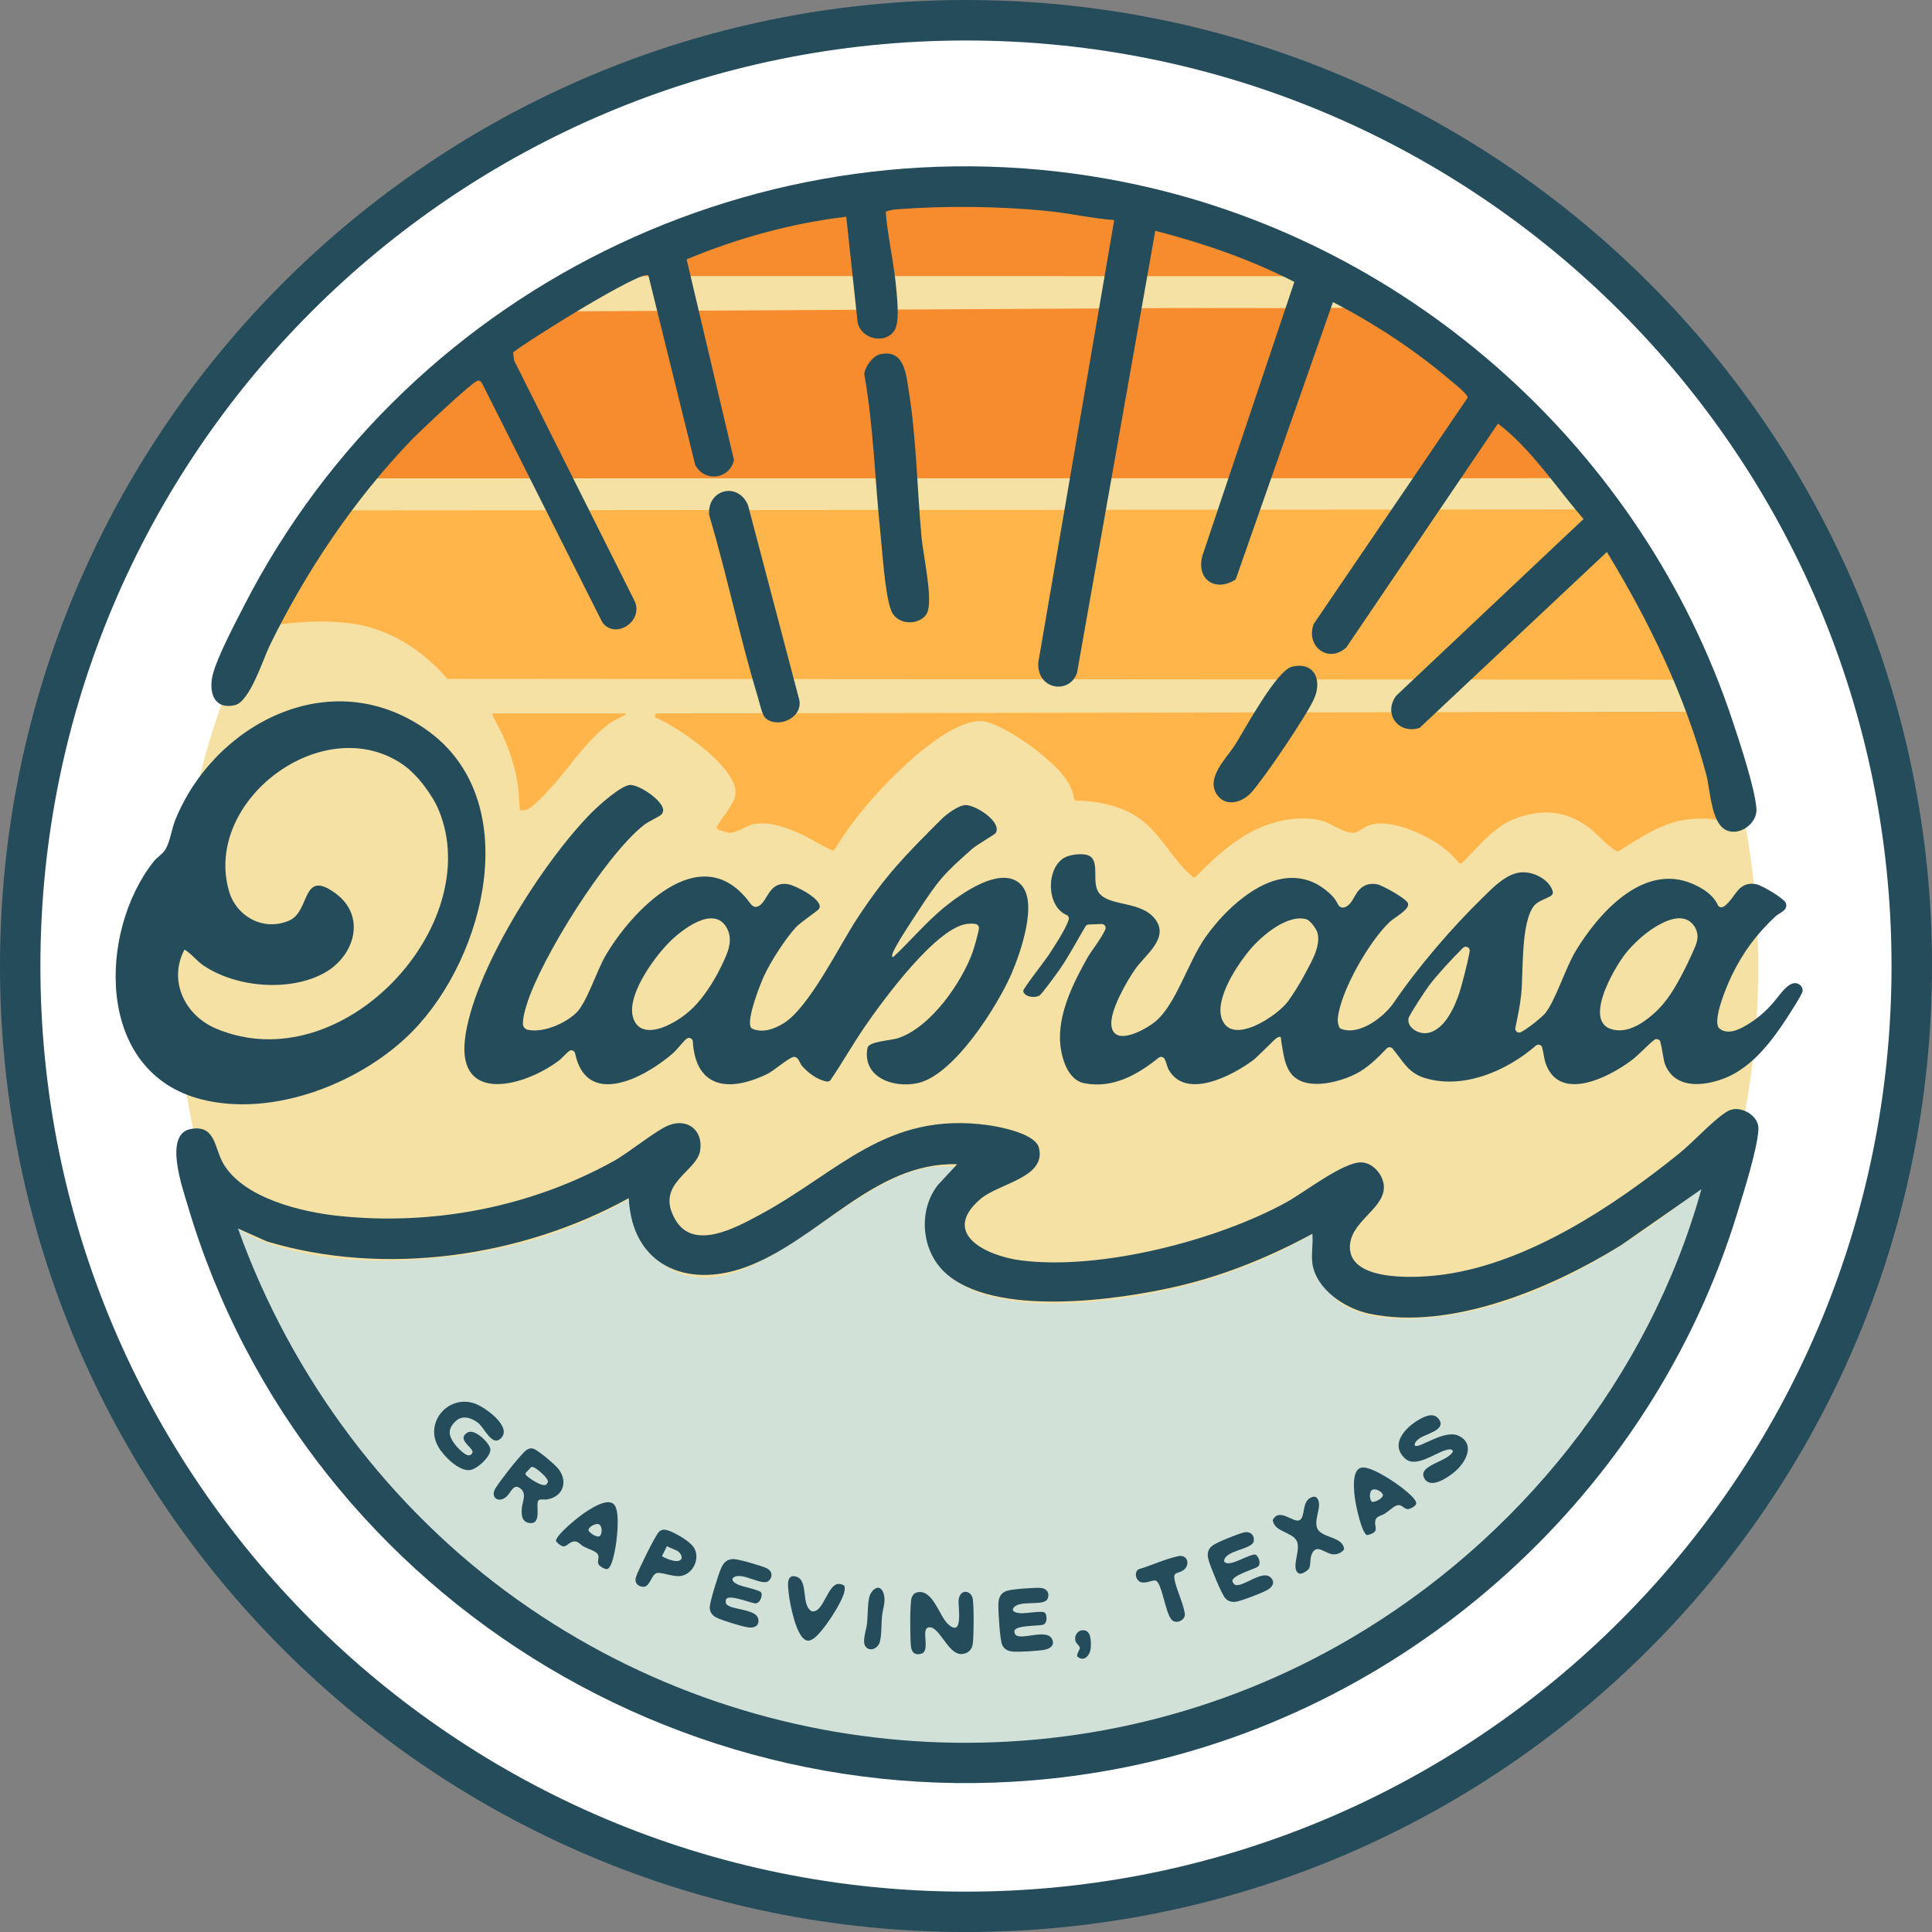 <svg xmlns="http://www.w3.org/2000/svg" width="160" height="160" viewBox="0 0 160 160" fill="none"><rect x="0" y="0" width="160" height="160" fill="#808080" stroke="none"/><g clip-path="url(#clip0_393_995)"><path d="M157.606 80.263C157.606 123.112 122.871 157.849 80.026 157.849C37.18 157.849 2.443 123.112 2.443 80.263C2.443 37.414 37.178 2.677 80.024 2.677C122.869 2.677 157.604 37.414 157.604 80.263" fill="white"></path><path d="M145.606 80.123C145.606 116.294 116.286 145.618 80.115 145.618C43.945 145.618 14.625 116.296 14.625 80.123C14.625 43.95 43.947 14.63 80.115 14.63C116.283 14.63 145.606 43.952 145.606 80.125" fill="#F5E1A3"></path><path d="M113.305 25.463C113.705 25.457 114.124 25.408 114.524 25.443C115.314 25.514 116.524 26.424 117.21 26.887C121.54 29.802 126.343 34.164 129.585 38.218C129.985 38.718 130.529 39.307 129.599 39.589C129.562 39.599 129.526 39.605 129.487 39.605L30.018 39.616C29.998 39.616 29.975 39.616 29.955 39.611C29.066 39.471 29.128 39.043 29.592 38.435C30.258 37.558 31.198 36.565 31.96 35.748C35.394 32.064 39.419 28.689 43.611 25.867C43.674 25.827 43.747 25.804 43.822 25.802L97.675 25.51C102.885 25.506 108.108 25.551 113.309 25.463" fill="#F68C2D"></path><path d="M79.099 16.159C83.729 16.112 88.386 16.498 92.954 17.233C96.532 17.81 100.07 18.629 103.53 19.697C104.918 20.126 106.589 20.623 107.899 21.206C108.157 21.32 109.333 21.913 109.434 22.116C109.438 22.124 109.438 22.132 109.44 22.14L109.455 22.457C109.455 22.457 109.455 22.472 109.455 22.478C109.414 22.65 109.168 22.872 108.988 22.868C108.807 22.868 108.628 22.868 108.447 22.868C107.936 22.868 107.424 22.868 106.912 22.868C106.11 22.868 105.31 22.868 104.509 22.868C103.461 22.868 102.413 22.868 101.366 22.868C100.112 22.868 98.862 22.868 97.61 22.868C96.197 22.868 94.783 22.868 93.37 22.868H88.77C87.159 22.866 85.551 22.866 83.941 22.864C82.297 22.864 80.653 22.864 79.007 22.864C77.373 22.864 75.736 22.864 74.101 22.864C72.515 22.864 70.931 22.864 69.344 22.864C67.852 22.864 66.361 22.864 64.868 22.864C63.512 22.864 62.155 22.864 60.8 22.864C59.623 22.864 58.445 22.864 57.267 22.864C56.31 22.864 55.352 22.864 54.395 22.864C53.753 22.864 53.111 22.88 52.468 22.888C52.147 22.892 51.826 22.894 51.505 22.892C51.241 22.892 50.971 22.929 50.756 22.754C50.557 22.591 50.483 22.283 50.63 22.073C50.721 21.944 50.876 21.87 51.022 21.803C52.116 21.308 53.197 20.77 54.32 20.339C61.467 17.605 71.453 16.246 79.103 16.171" fill="#F68C2D"></path><path d="M21.543 51.93C21.173 51.987 20.891 51.617 21.045 51.284C21.863 49.511 22.771 47.772 23.742 46.076C24.303 45.099 25.188 43.407 25.883 42.595C26.023 42.431 26.108 42.303 26.348 42.264L133.345 42.187C133.784 42.238 134.276 42.902 134.533 43.239C134.783 43.564 135.037 43.966 135.261 44.313C137.572 47.902 139.326 51.865 140.89 55.805C140.894 55.815 140.896 55.825 140.894 55.836C140.876 56.146 140.657 56.303 140.346 56.291L37.089 56.219C37.071 56.219 37.053 56.211 37.04 56.197C35.005 53.871 32.323 52.092 29.175 51.645C26.638 51.286 24.059 51.544 21.541 51.93" fill="#FFB549"></path><path d="M144.245 68.225C144.279 68.465 144.026 68.643 143.806 68.534C143.418 68.343 142.935 68.083 142.809 68.04C141.881 67.725 140.455 67.748 139.491 67.902C137.472 68.225 135.768 69.433 134.082 70.471C134.032 70.502 133.971 70.512 133.916 70.494C133.392 70.309 132.092 68.924 131.666 68.599C129.941 67.285 128.227 66.996 126.105 67.577C123.932 68.17 122.61 69.939 121.103 71.446C121.02 71.53 120.879 71.521 120.804 71.43C120.264 70.784 119.653 70.246 118.934 69.785C117.602 68.93 114.959 67.77 113.398 68.349C112.368 68.731 112.49 69.306 111.119 68.721C110.177 68.319 109.758 67.9 108.617 67.811C104.577 67.5 101.627 69.919 99.047 72.6C98.974 72.677 98.852 72.685 98.771 72.616C97.199 71.282 96.295 69.354 94.683 68.028C93.182 66.793 91.07 66.334 89.139 66.31C89.037 66.31 88.956 66.233 88.944 66.133C88.751 64.636 87.372 63.413 86.263 62.479C85.247 61.622 82.508 59.721 81.192 59.719C78.399 59.717 74.014 64.132 72.26 66.131C71.1 67.449 70.02 68.849 69.124 70.356L68.954 70.449C67.973 70.008 67.067 69.401 66.086 68.966C65.01 68.489 63.572 68.004 62.394 68.257C61.76 68.396 61.104 68.942 60.477 68.958C60.188 68.966 59.81 68.818 59.504 68.713C59.396 68.676 59.339 68.558 59.384 68.455C59.553 68.063 60.17 67.301 60.284 67.118C60.909 66.117 61.187 65.607 60.574 64.498C59.63 62.788 56.853 60.767 55.119 59.831L54.347 59.453C54.158 59.359 54.225 59.079 54.437 59.079L141.948 58.939C142.052 58.947 142.106 59.01 142.171 59.077C142.486 59.39 142.844 60.877 142.971 61.37C143.546 63.608 143.906 65.938 144.245 68.229" fill="#FFB549"></path><path d="M51.784 59.201L50.616 59.806C50.616 59.806 50.61 59.81 50.606 59.812C48.579 61.283 47.255 63.45 45.6 65.27C45.194 65.717 44.223 66.751 43.733 67.017C43.532 67.126 43.327 67.102 43.11 67.098C43.075 67.098 43.047 67.071 43.045 67.039C42.992 66.383 42.978 65.725 42.893 65.069C42.738 63.858 42.314 62.502 41.845 61.372C41.53 60.617 41.105 59.912 40.758 59.173C40.738 59.13 40.77 59.079 40.819 59.079H51.753C51.822 59.079 51.845 59.171 51.784 59.201Z" fill="#FFB549"></path><path d="M81.044 96.605H78.014C71.978 96.605 65.15 105.156 59.052 105.773C55.016 106.181 52.004 102.901 52.758 98.936C50.323 100.318 47.784 101.538 45.107 102.397C38.174 104.619 27.772 105.458 20.997 102.489C20.446 102.247 19.5 101.548 19.106 101.425C18.891 101.358 18.834 101.431 18.884 101.644C19.307 103.431 20.55 106.169 21.334 107.9C32.971 133.58 60.104 148.75 88.25 145.074C114.01 141.71 135.535 122.669 141.969 97.537C136.163 102.16 129.599 106.795 122.233 108.497C116.629 109.79 107.352 110.27 109.485 101.733C104.903 104.544 99.751 106.384 94.44 107.28C89.858 108.052 77.663 109.449 77.155 102.44C76.942 99.505 79.046 98.219 81.046 96.605" fill="#D1E1D8"></path><path d="M160 80.001C160 124.184 124.183 160.002 79.999 160.002C35.815 160.002 0 124.182 0 80.001C0 35.82 35.817 0 80.001 0C124.185 0 160.002 35.818 160.002 80.001M156.649 80.005C156.649 37.672 122.331 3.353 79.997 3.353C37.663 3.353 3.345 37.67 3.345 80.005C3.345 122.34 37.663 156.657 79.997 156.657C122.331 156.657 156.649 122.338 156.649 80.005Z" fill="#244C5A"></path><path d="M143.533 91.86C144.465 91.726 145.676 92.494 145.627 93.51C145.55 95.144 144.388 98.776 143.866 100.482C136.819 123.547 117.103 141.459 93.463 146.301C59.438 153.271 25.317 132.981 15.528 99.779C15.099 98.323 13.525 93.889 15.825 93.493C17.87 93.14 17.746 95.094 18.495 96.369C20.179 99.235 24.968 100.374 28.059 100.699C35.914 101.522 43.962 99.964 50.845 96.144C52.102 95.445 54.371 93.57 55.417 93.178C56.999 92.585 58.25 93.662 57.98 95.299C57.685 97.088 54.158 98.022 55.949 101.043C57.462 103.594 60.929 101.672 62.87 100.632C69.473 97.094 73.384 92.002 81.843 93.183C82.891 93.329 85.736 93.889 86.037 95.049C86.678 97.533 82.72 97.988 81.195 99.298C77.838 102.18 81.725 104.016 84.542 104.38C91.098 105.227 100.799 102.735 106.571 99.546C108.013 98.75 111.25 96.221 112.747 96.262C113.758 96.29 114.662 97.425 114.607 98.406C114.508 100.2 111.782 101.207 111.792 103.291C111.805 106.289 117.757 105.814 119.66 105.539C126.64 104.538 133.681 99.871 139.059 95.526C140.233 94.578 141.772 92.872 142.906 92.13C143.09 92.009 143.318 91.897 143.537 91.864M108.685 104.617C108.579 103.878 108.762 102.944 108.685 102.178C105.178 104.079 101.471 105.596 97.572 106.512C92.602 107.678 82.253 109.136 78.232 105.361C76.292 103.539 76.022 100.244 77.669 98.14L79.27 96.416C72.393 96.205 67.775 102.761 61.719 104.95C56.779 106.738 52.322 104.725 52.074 99.223C43.229 104.112 31.856 105.743 22.104 102.81L19.706 101.735C24.135 114.082 32.238 124.946 42.927 132.536C63.215 146.942 90.295 148.338 111.833 135.701C125.749 127.536 136.547 114.112 140.905 98.484L134.242 103.127C128.566 106.648 120.17 110.235 113.381 108.789C111.396 108.367 108.992 106.787 108.683 104.617" fill="#244C5A"></path><path d="M133.071 45.717L117.561 60.284C115.786 60.836 114.527 59.087 115.629 57.615L131.143 42.983C128.842 40.335 126.846 37.211 124.057 35.076L111.49 53.626C110.002 54.98 108.099 53.506 108.797 51.672L121.547 32.934C121.547 32.619 120.308 31.658 119.986 31.386C117.104 28.942 113.745 26.747 110.39 25.018L102.335 47.984C100.672 49.07 99.031 48.004 99.583 46.007L107.193 23.345C103.552 21.48 99.642 20.134 95.676 19.112L89.195 55.722C88.578 57.534 85.862 57.138 85.986 54.875L92.274 18.227C90.462 18.095 88.681 17.676 86.878 17.489C82.826 17.071 78.23 17.024 74.169 17.341C74.014 17.353 73.358 17.465 73.348 17.573C73.541 19.74 74.059 21.903 74.24 24.066C74.311 24.905 74.498 26.635 74.1 27.324C73.401 28.53 71.327 28.146 71.023 26.692L70.084 17.948C65.545 18.489 61.071 19.721 56.863 21.478L60.785 38.094C60.417 39.703 58.366 39.963 57.578 38.513L53.697 22.809C53.175 22.293 43.537 28.321 42.491 29.19L42.582 29.863L52.594 49.852C53.248 51.511 50.921 52.976 49.879 51.534L39.936 31.77C39.865 31.621 39.765 31.52 39.587 31.52C39.203 31.52 34.637 35.85 34.038 36.476C29.286 41.442 25.358 47.287 22.34 53.451C21.798 54.556 20.695 58.112 19.452 58.397C17.685 58.799 17.259 57.267 17.628 55.836C18.002 54.394 19.489 51.575 20.22 50.149C34.04 23.207 64.581 8.792 94.35 15.341C117.15 20.355 136.028 37.42 143.426 59.53C144.037 61.358 145.319 65.187 145.461 66.968C145.557 68.168 144.068 69.291 142.939 68.739C141.692 68.13 141.645 65.414 141.31 64.161C139.557 57.623 136.58 51.465 133.075 45.715" fill="#244C5A"></path><path d="M72.872 29.343C74.884 28.88 75.031 30.947 75.258 32.363C75.892 36.289 75.953 40.487 76.314 44.462C76.45 45.957 77.222 49.35 76.838 50.604C76.483 51.767 74.322 51.954 73.792 50.531C73.286 49.174 73.083 45.77 72.914 44.165C72.453 39.782 72.352 35.352 71.58 31.006C71.59 30.413 72.289 29.477 72.872 29.343Z" fill="#244C5A"></path><path d="M63.35 59.422C63.116 59.187 62.879 58.118 62.759 57.722C61.258 52.761 60.21 47.642 58.737 42.668C58.504 40.576 61.091 39.831 61.946 41.831L66.197 57.978C66.477 59.534 64.296 60.379 63.348 59.422" fill="#244C5A"></path><path d="M107.016 55.208C108.836 54.79 109.486 56.276 108.86 57.791C108.31 59.128 104.617 64.573 103.588 65.674C102.873 66.44 101.579 66.836 100.848 65.895C99.747 64.478 101.589 62.8 102.331 61.61C103.129 60.33 105.724 55.507 107.014 55.208" fill="#244C5A"></path><path d="M75.677 132.006C75.732 131.955 75.927 131.87 76.002 131.858C77.265 131.645 77.781 133.806 78.484 134.472C79.814 135.733 79.339 133.044 79.389 132.516C79.485 131.525 80.474 131.697 80.565 132.445C80.663 133.247 80.649 135.268 80.567 136.088C80.517 136.594 80.182 136.95 79.645 136.98C78.502 137.043 77.82 134.677 76.94 134.766C76.201 134.841 77.088 136.7 76.321 136.946C75.754 137.126 75.484 136.822 75.435 136.302C75.37 135.625 75.338 132.912 75.488 132.353C75.508 132.274 75.622 132.059 75.681 132.006" fill="#244C5A"></path><path d="M60.123 132.794C60.441 133.379 62.685 133.176 62.807 134.126C62.88 134.697 62.391 134.856 61.898 134.764C61.331 134.659 59.913 134.23 59.401 133.992C59.042 133.826 58.8 133.568 58.778 133.17C58.752 132.701 59.487 130.416 59.712 129.89C59.915 129.416 60.202 129.104 60.756 129.118C61.227 129.13 62.97 129.65 63.443 129.853C63.93 130.064 64.048 130.542 63.666 130.913C63.134 131.431 61.317 130.028 60.679 130.704C60.563 130.964 60.967 131.163 61.17 131.25C61.569 131.421 62.785 131.649 63.006 131.848C63.209 132.032 62.966 132.833 62.519 132.782C62.143 132.739 60.417 132.039 60.153 132.418C60.098 132.498 60.078 132.705 60.124 132.79" fill="#244C5A"></path><path d="M50.297 129.938C50.112 129.989 49.726 129.752 49.606 129.601C49.356 129.284 49.801 128.905 49.356 128.565C49.129 128.393 48.625 128.24 48.319 128.066C48.02 127.897 47.833 127.542 47.405 127.684C46.877 127.859 46.81 128.464 46.042 127.641C45.993 127.174 47.73 125.773 48.152 125.466C48.69 125.076 50.386 123.884 50.914 124.67C51.369 125.348 51.081 127.7 50.9 128.509C50.827 128.834 50.632 129.845 50.297 129.936M49.562 126.222C49.312 126.142 48.703 126.463 48.735 126.744C48.857 126.975 49.338 127.28 49.588 127.245C49.885 127.207 49.937 126.339 49.562 126.222Z" fill="#244C5A"></path><path d="M55.221 126.713C55.835 126.884 57.035 127.578 57.413 128.09C58.046 128.951 57.453 130.32 56.409 130.511C55.751 130.631 54.756 130.15 54.36 130.286C53.95 130.426 53.81 131.433 53.284 131.411C52.786 131.391 52.518 131.058 52.672 130.59C52.857 130.034 54.192 127.316 54.527 126.914C54.707 126.699 54.945 126.638 55.221 126.713ZM56.188 128.5C55.936 128.322 55.508 128.218 55.233 128.045L54.819 128.88C55.138 129.071 56.247 129.563 56.444 129.063C56.507 128.903 56.32 128.594 56.19 128.5" fill="#244C5A"></path><path d="M69.916 131.334C69.985 131.429 69.957 131.673 69.934 131.791C69.766 132.678 68.117 135.233 67.333 135.727C67.093 135.877 66.892 135.936 66.638 135.772C65.899 135.294 65.412 132.833 65.322 131.984C65.269 131.478 65.05 130.306 65.938 130.57C66.998 130.887 66.297 132.92 67.219 133.436C68.206 133.647 68.523 131.129 69.488 131.173C69.609 131.179 69.847 131.238 69.918 131.334" fill="#244C5A"></path><path d="M71.672 136.346C71.385 135.967 71.737 134.984 71.791 134.551C71.881 133.842 71.832 132.92 71.988 132.28C72.147 131.632 72.839 131.098 73.146 131.886C73.402 132.54 73.13 133.143 73.057 133.753C72.975 134.431 73.028 135.345 72.87 135.954C72.72 136.527 72.039 136.836 71.67 136.346" fill="#244C5A"></path><path d="M84.12 135.404C84.631 135.841 86.654 134.868 87.113 135.717C87.389 136.225 86.989 136.543 86.494 136.629C85.927 136.728 84.447 136.82 83.88 136.777C83.484 136.746 83.163 136.59 82.998 136.225C82.803 135.794 82.661 133.403 82.682 132.833C82.7 132.321 82.854 131.927 83.376 131.748C83.821 131.596 85.639 131.476 86.154 131.502C86.684 131.529 86.971 131.935 86.748 132.416C86.439 133.085 84.231 132.406 83.88 133.259C83.868 133.544 84.317 133.588 84.538 133.6C84.972 133.621 86.191 133.409 86.469 133.521C86.727 133.623 86.788 134.455 86.353 134.563C85.986 134.655 84.118 134.602 84.01 135.049C83.987 135.142 84.044 135.343 84.118 135.406" fill="#244C5A"></path><path d="M89.626 135.012C90.383 134.927 90.367 135.963 90.328 136.476C90.286 137.065 89.78 137.693 89.217 137.183C89.146 136.962 89.435 136.621 89.427 136.47C89.416 136.312 89.142 136.107 89.085 135.959C88.929 135.554 89.165 135.065 89.626 135.012Z" fill="#244C5A"></path><path d="M102.28 131.246C102.904 131.506 104.52 129.969 105.225 130.635C105.647 131.033 105.367 131.458 104.926 131.689C104.419 131.955 103.04 132.491 102.487 132.621C102.101 132.713 101.748 132.66 101.476 132.363C101.155 132.014 100.261 129.784 100.101 129.236C99.957 128.742 99.979 128.322 100.418 127.995C100.792 127.714 102.483 127.048 102.981 126.918C103.495 126.784 103.895 127.083 103.834 127.607C103.751 128.336 101.437 128.36 101.374 129.278C101.452 129.552 101.894 129.459 102.108 129.402C102.526 129.29 103.621 128.72 103.919 128.74C104.195 128.758 104.518 129.532 104.138 129.766C103.818 129.963 102.024 130.479 102.063 130.938C102.071 131.033 102.189 131.208 102.278 131.244" fill="#244C5A"></path><path d="M117.281 124.534C117.241 124.719 116.845 124.94 116.654 124.972C116.25 125.039 116.115 124.477 115.602 124.702C115.34 124.816 114.964 125.182 114.663 125.366C114.373 125.545 113.963 125.541 113.892 125.978C113.802 126.516 114.316 126.857 113.215 127.138C112.771 126.961 112.32 124.804 112.241 124.294C112.139 123.646 111.859 121.621 112.817 121.534C113.644 121.459 115.632 122.809 116.276 123.346C116.536 123.561 117.356 124.203 117.281 124.538M113.581 123.427C113.392 123.606 113.396 124.282 113.666 124.385C113.932 124.388 114.432 124.115 114.519 123.884C114.623 123.61 113.865 123.157 113.583 123.427" fill="#244C5A"></path><path d="M111.31 128.305C111.148 128.555 110.839 128.699 110.542 128.726C109.791 128.797 109.015 127.658 108.599 128.797C108.493 129.083 108.546 129.693 108.406 129.9C108.278 130.091 107.778 130.424 107.561 130.3C106.84 129.89 107.799 128.322 107.374 127.58C106.96 126.857 105.492 126.849 105.406 125.878C105.957 124.81 107.122 126.173 107.638 125.886C108.099 125.633 107.811 124.414 108.514 124.048C108.79 123.906 108.981 123.892 109.135 124.162C109.503 124.806 108.737 125.927 109.121 126.632C109.535 127.396 111.231 127.243 111.312 128.305" fill="#244C5A"></path><path d="M95.733 130.907C95.501 130.789 94.758 131.253 94.344 130.96C94.035 130.743 93.946 130.196 94.275 129.967C95.329 129.652 96.513 129.1 97.573 128.874C98.407 128.695 98.627 129.709 97.892 130.105C97.449 130.345 97.138 130.192 97.284 130.881C97.467 131.74 97.971 132.721 98.119 133.611C98.215 134.179 97.368 134.571 97 134.104C96.484 133.45 96.237 131.163 95.735 130.907" fill="#244C5A"></path><path d="M120.331 120.175C120.221 119.94 119.894 120.045 119.689 120.106C118.822 120.362 117.229 121.583 116.372 120.795C115.097 119.625 116.313 118.286 117.463 117.598C118.032 117.257 118.815 116.907 119.224 117.626C119.689 118.447 118.052 118.759 117.577 119.107C117.408 119.231 117.069 119.493 117.187 119.726C117.516 119.996 119.622 118.351 120.783 118.9C122.195 119.566 121.423 121.038 120.562 121.808C120.032 122.281 118.533 123.358 117.985 122.472C117.278 121.331 119.979 121.073 120.333 120.175" fill="#244C5A"></path><path d="M37.245 118.707C37.283 119.176 37.742 119.743 38.079 120.059C38.372 120.334 38.914 120.835 39.139 120.265C39.148 119.842 37.769 119.19 38.727 118.63C39.31 118.288 40.557 119.501 40.61 120.017C40.671 120.6 39.507 121.69 38.9 121.747C37.945 121.837 36.668 120.512 36.256 119.743C35.169 117.71 37.196 115.439 39.375 116.255C40.238 116.578 42.566 118.26 41.398 119.188C40.724 119.726 40.102 118.254 39.619 117.858C39.115 117.446 38.339 117.167 37.795 117.645C37.486 117.915 37.208 118.28 37.243 118.709" fill="#244C5A"></path><path d="M44.234 119.999C44.662 120.198 45.862 121.199 46.185 121.577C47.067 122.606 46.699 123.941 45.302 124.178C45.097 124.213 44.709 124.117 44.587 124.264C44.327 124.574 44.918 126.283 43.84 126.128C43.206 126.037 43.176 125.448 43.212 124.94C43.255 124.345 43.655 123.709 43.098 123.269C42.538 122.824 42.349 123.547 41.985 123.904C41.327 124.554 40.527 124.026 41.057 123.214C41.545 122.464 42.806 120.854 43.431 120.228C43.639 120.021 43.937 119.862 44.236 120.001M44.225 121.528C44.158 121.495 44.085 121.481 44.01 121.477L43.521 121.997L43.541 122.147C43.787 122.407 44.914 123.183 45.249 122.944L45.377 122.742C45.444 122.424 44.512 121.66 44.228 121.528" fill="#244C5A"></path><path d="M90.245 70.894C91.128 71.438 90.32 73.211 91.083 74.032C92.074 75.098 94.558 74.605 95.697 76.162C96.827 77.706 94.855 79.061 94.028 80.241C93.303 81.272 91.867 83.76 92.046 84.975C92.302 86.712 94.913 85.249 95.708 84.577C97.422 83.129 98.397 79.631 99.849 77.592C100.718 76.374 101.754 75.248 102.946 74.337C104.089 73.463 105.464 72.732 106.934 72.704C107.635 72.691 108.33 72.852 108.953 73.169C109.304 73.347 109.633 73.573 109.934 73.829C110.273 74.115 110.56 74.41 110.757 74.808C110.822 74.938 110.905 75.068 111.037 75.129C111.171 75.189 111.331 75.163 111.461 75.096C111.955 74.844 112.119 74.265 112.432 73.847C112.82 73.327 113.356 73.116 114 73.224C114.008 73.224 114.014 73.225 114.022 73.228C114.516 73.315 116.465 74.428 116.601 74.802C116.784 75.309 115.501 75.963 115.078 76.361C113.378 77.968 111.012 82.095 110.793 84.333C110.769 84.575 110.809 84.796 110.889 85.014C110.921 85.101 110.984 85.176 111.071 85.209C112.611 85.794 114.648 84.181 115.428 83.035C117.426 80.097 120.21 76.851 122.832 74.296C123.683 73.467 124.794 72.283 126.076 72.24C127.071 72.208 128.308 72.858 128.588 73.804C128.626 73.932 128.592 74.075 128.486 74.156C128.171 74.403 127.398 74.59 127.071 74.98C125.919 76.359 126.171 80.541 125.978 82.361C125.883 83.275 125.684 84.209 125.495 85.119C125.438 85.389 125.722 85.605 125.966 85.475C126.669 85.097 127.749 84.177 127.946 83.939C128.813 82.891 129.632 80.182 130.493 78.756C132.302 75.758 136.009 71.438 140.125 73.175C140.919 73.51 141.766 74.018 142.187 74.8C142.246 74.907 142.282 75.039 142.398 75.102C142.493 75.155 142.615 75.143 142.715 75.096C142.885 75.015 143.036 74.854 143.161 74.716C143.269 74.599 143.369 74.473 143.464 74.345C143.647 74.099 143.817 73.841 144.035 73.622C144.429 73.224 144.932 73.118 145.475 73.236C145.924 73.333 147.788 74.412 147.906 74.814C148.08 75.409 147.38 75.575 147.047 75.884C145.481 77.338 144.36 78.85 143.434 80.751C143.068 81.502 141.695 84.662 142.426 85.205C143.202 85.779 144.266 85.142 144.949 84.707C145.747 84.199 146.445 83.543 147.041 82.81C147.349 82.43 147.634 82.026 148.007 81.711C148.168 81.577 148.352 81.457 148.56 81.427C149.029 81.354 149.437 81.833 149.23 82.243C148.948 82.802 148.6 83.34 148.265 83.866C147.223 85.499 146.062 87.171 144.496 88.345C143.927 88.771 143.304 89.127 142.633 89.366C140.844 90.006 138.657 90.114 137.879 88.113C137.774 87.843 137.654 86.864 137.51 86.295C137.453 86.068 137.176 85.976 136.992 86.123C136.336 86.647 135.799 87.295 135.123 87.806C133.163 89.285 129.037 91.334 127.964 87.942C127.901 87.741 127.818 87.173 127.721 86.762C127.666 86.525 127.375 86.433 127.193 86.594C124.808 88.676 121.157 90.274 117.94 89.257C116.565 88.822 116.13 87.776 115.324 86.84C115.198 86.693 114.973 86.689 114.841 86.829C114.077 87.632 113.214 88.481 112.213 88.97C110.732 89.693 107.936 90.386 106.853 88.816C106.577 88.414 106.425 87.951 106.325 87.475C106.274 87.234 106.236 86.99 106.193 86.746C106.146 86.484 106.1 86.226 106.081 85.962C106.081 85.942 106.077 85.92 106.065 85.901C106.049 85.879 106.018 85.871 105.992 85.869C105.915 85.865 105.84 85.891 105.777 85.932C105.564 86.066 105.381 86.281 105.2 86.456C104.877 86.764 104.56 87.077 104.237 87.386C104.087 87.528 103.939 87.678 103.772 87.802C102.095 89.062 98.248 91.091 96.806 88.623C96.638 88.335 96.603 87.983 96.441 87.689C96.345 87.512 96.11 87.473 95.953 87.599C94.223 88.984 92.194 90.168 89.802 89.71C88.266 89.415 87.787 87.193 87.781 85.952C87.769 83.604 88.977 81.224 90.129 79.191C90.299 78.89 91.23 77.675 91.538 76.975C91.634 76.755 91.465 76.512 91.225 76.522L90.159 76.564C90.049 76.569 89.948 76.627 89.893 76.723C89.197 77.887 88.532 79.164 87.765 80.273C87.533 80.606 86.282 82.331 86.081 82.444C85.64 82.694 84.818 82.54 84.737 82.073C84.706 81.898 86.544 79.552 86.829 79.118C87.093 78.713 88.297 76.92 88.506 76.148C88.549 75.994 88.468 75.833 88.321 75.77C86.599 75.037 86.621 71.727 88.272 70.967C88.742 70.752 89.802 70.626 90.238 70.896M103.654 78.49C102.533 79.776 100.503 82.784 101.221 84.469C102.133 86.608 105.848 84.061 106.672 82.922C107.089 82.345 107.637 81.478 107.992 80.803C108.521 79.8 109.378 78.457 109.124 77.3C109.051 76.969 108.521 76.221 108.177 76.126C106.634 75.695 104.562 77.452 103.654 78.492M134.672 78.902C133.671 80.141 130.757 85.107 133.976 85.325C135.144 85.404 136.364 84.518 137.17 83.75C138.046 82.916 138.681 81.866 139.242 80.803C139.616 80.094 139.963 79.374 140.284 78.638C140.404 78.362 140.521 78.08 140.566 77.781C140.674 77.054 140.205 76.272 139.475 76.095C138.923 75.961 138.334 76.138 137.832 76.365C136.701 76.877 135.68 77.751 134.863 78.677C134.798 78.75 134.733 78.825 134.672 78.902ZM121.711 78.78C121.764 78.468 121.384 78.277 121.159 78.5L121.155 78.504C120.33 79.306 119.008 80.74 118.344 81.622C118.086 81.963 116.697 84.063 116.648 84.333C116.504 85.125 117.509 85.678 118.23 85.548C119.648 85.29 120.472 83.381 120.858 82.223C120.988 81.835 121.537 79.824 121.713 78.782" fill="#244C5A"></path><path d="M54.774 67.457C54.573 67.646 53.697 68.03 53.32 68.329C50.097 70.873 44.778 79.414 43.618 83.204C43.46 83.72 43.303 84.26 43.307 84.802C43.309 85.044 43.498 85.245 43.744 85.292C45.074 85.54 46.837 84.725 47.712 83.89C48.588 83.056 49.412 80.407 50.143 79.15C52.27 75.498 57.867 69.49 61.9 74.509C62.168 74.842 62.353 75.238 62.776 75.061C63.604 74.714 63.614 72.935 65.302 73.234C65.905 73.341 68.295 74.556 67.826 75.269C67.71 75.445 66.285 76.386 65.921 76.784C65.016 77.773 63.854 79.589 63.291 80.785C62.981 81.449 61.898 84.185 62.146 85.005C62.172 85.093 62.237 85.166 62.323 85.203C63.188 85.564 64.118 85.215 64.873 84.758C67.002 83.472 69.508 78.307 70.996 76.051C73.377 72.441 74.871 70.936 77.981 67.829C78.387 67.423 79.386 66.683 79.955 66.673C80.81 66.657 83.038 68.097 82.447 69.005C82.386 69.1 80.869 69.984 80.521 70.29C78.123 72.411 77.749 72.84 75.995 75.52C75.566 76.174 74.023 78.488 73.893 79.055C73.874 79.132 73.856 79.282 73.968 79.262C75.375 77.96 76.65 76.418 78.137 75.194C79.455 74.107 82.881 71.597 84.532 73.238C86.005 74.702 84.492 78.955 83.769 80.637C82.662 83.204 79.033 89.057 75.98 89.703C73.868 90.15 71.378 89.137 71.847 86.775C71.953 86.242 73.777 86.173 74.368 85.978C77.109 85.068 79.652 81.341 80.552 78.847C80.657 78.555 81.088 77.056 81.072 76.851C81.041 76.447 80.615 76.485 80.259 76.497C77.652 76.577 73.007 83.005 71.61 85.038C70.623 86.474 69.772 87.991 68.791 89.431C68.72 89.537 68.592 89.588 68.468 89.565C67.666 89.423 66.951 88.86 66.435 88.296C66.208 88.046 66.163 87.558 65.773 87.526C65.43 87.498 64.087 88.674 63.586 88.919C60.184 90.583 57.595 89.965 57.377 86.252C57.363 85.995 57.063 85.861 56.864 86.023C56.864 86.023 56.859 86.025 56.857 86.027C56.528 86.295 56.094 86.917 55.684 87.268C53.186 89.407 48.557 91.69 47.629 87.238C47.58 87.004 47.302 86.9 47.117 87.053C46.813 87.307 46.455 87.703 46.315 87.81C43.409 90.008 37.903 91.432 38.502 86.1C39.12 80.592 44.887 71.458 48.965 67.327C49.538 66.746 51.482 64.971 52.241 65.008C53.017 65.046 54.867 66.275 54.924 67.082C54.926 67.112 54.922 67.142 54.914 67.171C54.889 67.274 54.855 67.38 54.776 67.455M55.377 78.082C54.106 79.383 51.717 82.635 52.499 84.467C52.987 85.611 54.27 85.371 55.192 84.959C56.337 84.447 57.298 83.679 58.076 82.696C58.767 81.823 59.339 80.856 59.814 79.851C60.251 78.931 60.732 77.911 60.225 76.914C59.167 74.834 56.386 77.048 55.375 78.082" fill="#244C5A"></path><path d="M34.178 85.395C30.057 89.6 22.75 92.567 16.718 91.054C7.839 88.828 8.141 77.143 12.723 71.351C13.011 70.987 13.469 70.739 13.714 70.323C14.088 69.691 14.22 68.645 14.508 67.926C17.668 60.048 27.295 54.844 35.262 60.399C43.497 66.143 40.242 79.203 34.175 85.393M33.373 63.32C26.759 58.779 16.793 66.32 18.968 73.81C19.567 75.876 21.795 77.159 23.938 76.243C25.735 75.474 24.947 71.915 27.772 73.971C30.361 75.856 29.389 79.183 26.842 80.584C23.96 82.17 19.476 81.768 16.817 79.932C16.224 79.524 15.875 78.996 15.278 78.64C13.938 81.169 15.242 84.069 17.914 85.192C28.343 89.569 40.24 76.638 36.349 67.124C35.823 65.838 34.545 64.128 33.373 63.324" fill="#244C5A"></path></g><defs><clipPath id="clip0_393_995"><rect width="160" height="160" fill="white"></rect></clipPath></defs></svg>